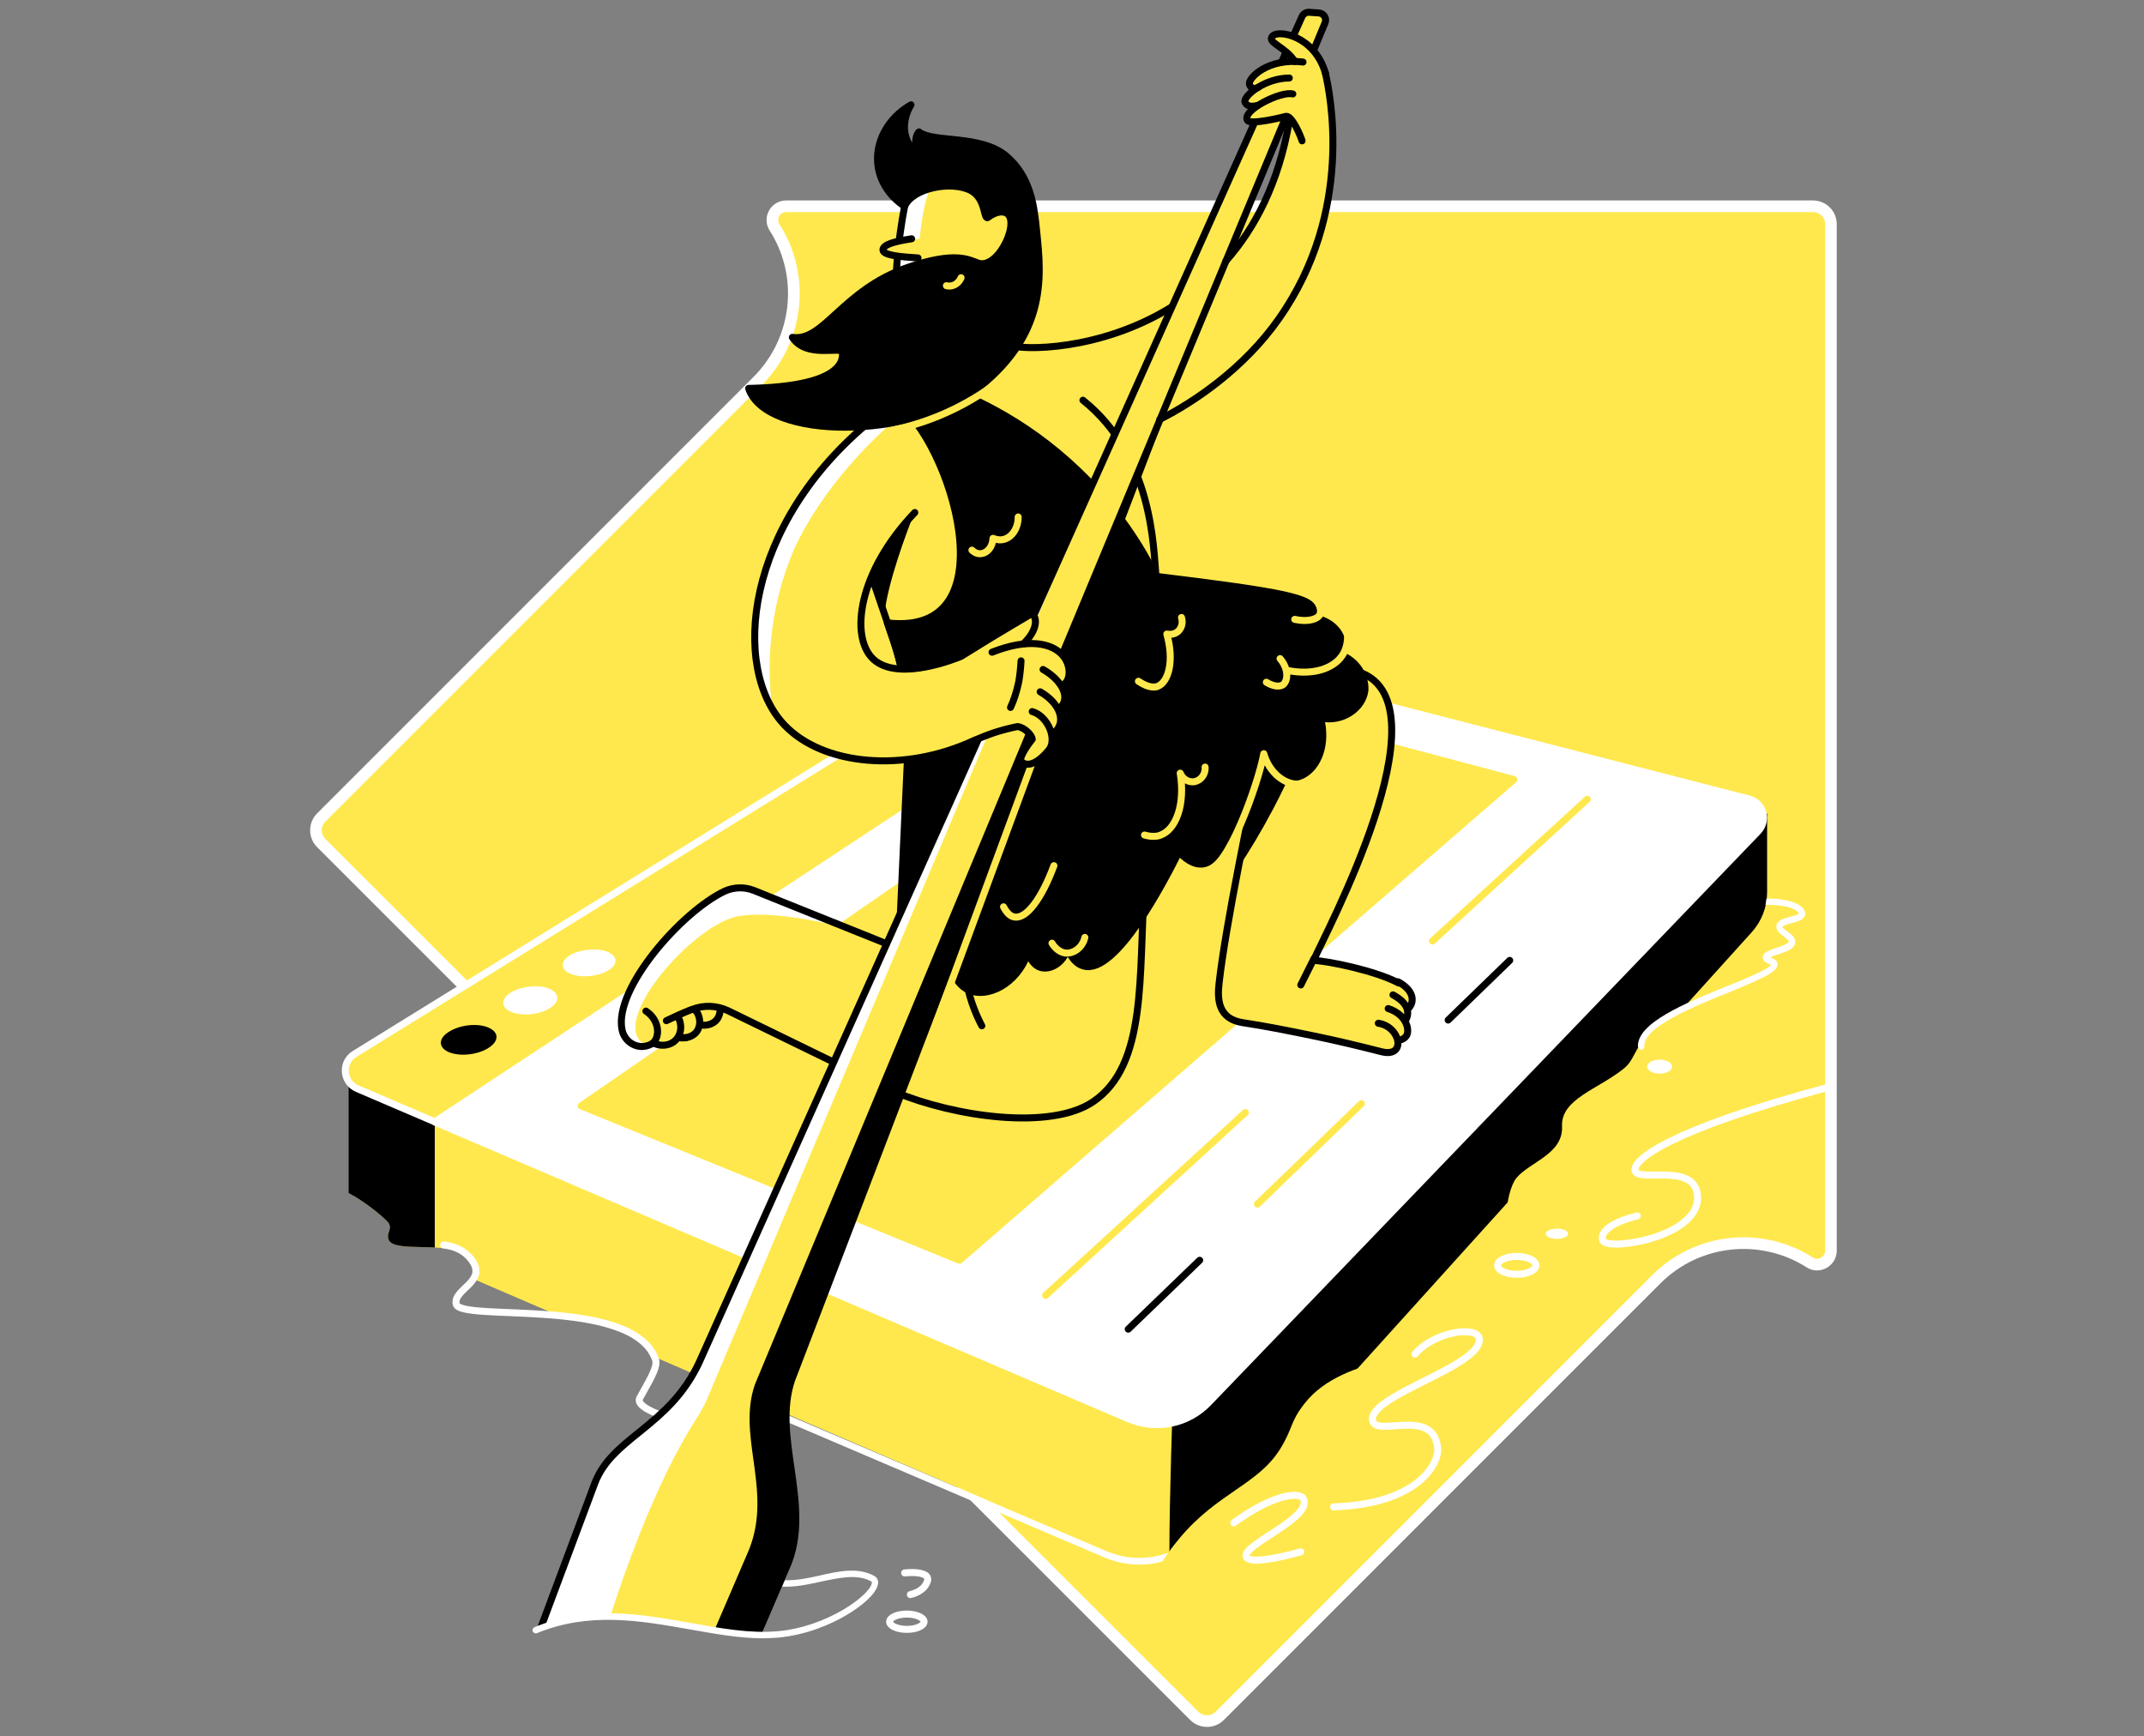 <svg width="368" height="298" viewBox="0 0 368 298" fill="none" xmlns="http://www.w3.org/2000/svg">
<rect x="0" y="0" width="368" height="298" fill="#808080" stroke="none"/>
<path d="M130.033 65.4L55.136 140.297C53.931 141.501 53.931 143.472 55.136 144.677L204.984 294.47C206.189 295.675 208.16 295.675 209.364 294.47L284.261 219.574C291.433 212.401 302.438 211.416 310.65 216.672C312.183 217.657 314.263 216.508 314.263 214.646V38.463C314.263 36.766 312.895 35.398 311.143 35.398H134.96C133.099 35.398 131.949 37.423 132.934 39.011C138.19 47.169 137.205 58.228 130.033 65.4Z" fill="#FFE84D" stroke="white" stroke-width="2" stroke-linecap="round" stroke-linejoin="round"/>
<path fill-rule="evenodd" clip-rule="evenodd" d="M60.688 205.218L61.653 183.877L302.713 140.352V156.886L206.792 262.99C202.686 267.534 196.171 268.957 190.532 266.548L112.372 232.896C110.331 228.048 103.016 226.396 95.683 225.71L81.228 219.487C81.797 218.623 81.964 217.617 81.032 216.288C79.542 214.19 75.655 214.102 72.296 214.025C69.606 213.964 67.254 213.91 66.743 212.839C66.478 212.262 66.626 211.8 66.768 211.358C66.949 210.794 67.12 210.26 66.414 209.554C65.459 208.599 63.263 206.755 60.688 205.218Z" fill="#FFE84D"/>
<path d="M132.551 242.952L189.49 267.26C191.406 268.081 193.487 268.519 195.567 268.519C197.374 268.519 199.126 268.191 200.768 267.589V266.384C199.126 267.041 197.319 267.37 195.567 267.37C193.651 267.37 191.789 266.986 189.928 266.22L132.606 241.747" fill="white"/>
<path fill-rule="evenodd" clip-rule="evenodd" d="M59.844 204.733C62.776 206.347 65.356 208.496 66.414 209.554C67.12 210.26 66.948 210.794 66.768 211.358C66.626 211.8 66.478 212.261 66.743 212.839C67.254 213.91 69.605 213.964 72.295 214.025C73.056 214.043 73.845 214.061 74.626 214.102V192.527L85.795 191.816C85.795 191.816 81.47 186.614 76.707 180.811L59.844 183.877V204.733Z" fill="black"/>
<path d="M206.79 262.99L300.192 159.623C301.835 157.817 302.711 155.517 302.711 153.108V140.352L293.896 141.939L289.516 145.06L201.918 240.269C201.918 240.269 201.315 256.365 201.315 266.767C203.396 265.946 205.257 264.687 206.79 262.99Z" fill="black" stroke="black" stroke-width="1.2" stroke-miterlimit="10"/>
<path d="M301.726 142.706L207.448 240.707C203.89 244.43 198.415 245.525 193.706 243.499L74.682 192.582L198.524 110.951L300.193 137.121C302.657 137.724 303.533 140.844 301.726 142.706Z" fill="white" stroke="white" stroke-width="1.2" stroke-miterlimit="10" stroke-linecap="round" stroke-linejoin="round"/>
<path d="M198.469 110.951L74.627 192.528L61.323 186.834C58.804 185.739 58.53 182.289 60.885 180.866L181.278 106.462L198.469 110.951Z" fill="#FFE84D" stroke="white" stroke-width="1.2" stroke-miterlimit="10" stroke-linecap="round" stroke-linejoin="round"/>
<path d="M83.77 176.322C85.632 177.088 85.741 178.621 83.88 179.826C82.018 181.03 79.007 181.359 77.091 180.592C75.229 179.826 75.175 178.238 77.036 177.088C78.897 175.884 81.909 175.556 83.77 176.322Z" fill="black"/>
<path d="M94.173 169.642C96.035 170.354 96.199 171.832 94.447 172.982C92.695 174.132 89.738 174.46 87.822 173.694C85.961 172.982 85.906 171.449 87.658 170.354C89.41 169.259 92.312 168.93 94.173 169.642Z" fill="white"/>
<path d="M104.137 163.292C105.999 164.003 106.163 165.427 104.521 166.467C102.823 167.562 99.922 167.89 98.06 167.179C96.199 166.467 96.089 165.043 97.787 163.949C99.429 162.963 102.276 162.635 104.137 163.292Z" fill="white"/>
<path d="M259.843 133.782L164.689 216.289L99.757 189.79L202.959 118.671L259.843 133.782Z" fill="#FFE84D" stroke="#FFE84D" stroke-width="1.2" stroke-miterlimit="10" stroke-linecap="round" stroke-linejoin="round"/>
<path d="M245.883 161.484L272.436 137.176" stroke="#FFE84D" stroke-width="1.2" stroke-miterlimit="10" stroke-linecap="round" stroke-linejoin="round"/>
<path d="M179.472 222.311L213.745 190.939" stroke="#FFE84D" stroke-width="1.2" stroke-miterlimit="10" stroke-linecap="round" stroke-linejoin="round"/>
<path d="M248.565 175.063L259.132 164.825" stroke="black" stroke-width="1.2" stroke-miterlimit="10" stroke-linecap="round" stroke-linejoin="round"/>
<path d="M215.825 206.653L233.673 189.407" stroke="#FFE84D" stroke-width="1.2" stroke-miterlimit="10" stroke-linecap="round" stroke-linejoin="round"/>
<path d="M193.651 228.114L205.915 216.289" stroke="black" stroke-width="1.2" stroke-miterlimit="10" stroke-linecap="round" stroke-linejoin="round"/>
<path d="M237.177 233.644C233.289 234.63 227.376 236.382 223.872 240.926C221.354 244.156 222.011 244.977 219.712 248.7C215.934 254.777 208.981 256.201 202.52 263.92C200.33 266.548 198.524 269.231 197.483 271.804L205.86 273.666" fill="#FFE84D"/>
<path d="M258.528 209.445C258.528 206.215 259.35 203.313 260.28 202.163C262.635 199.371 268.328 198.057 268.109 193.294C267.89 188.586 274.351 186.943 278.786 183.33C281.14 181.414 280.373 178.293 287.107 174.077L292.637 171.449" fill="#FFE84D"/>
<path d="M242.87 232.385C246.374 228.334 253.93 227.458 253.93 229.921C253.93 234.575 234.822 239.557 235.589 243.773C236.136 246.784 245.936 241.419 246.757 248.426C247.086 251 243.582 258.117 228.909 258.61" stroke="white" stroke-width="1.2" stroke-miterlimit="10" stroke-linecap="round" stroke-linejoin="round"/>
<path d="M281.029 208.678C274.569 210.266 274.733 212.566 275.226 213.058C276.759 214.646 292.417 212.073 291.322 204.846C290.501 199.535 281.084 202.985 280.646 200.904C280.234 199.05 286.505 193.904 314.122 186.512" stroke="white" stroke-width="1.2" stroke-miterlimit="10" stroke-linecap="round" stroke-linejoin="round"/>
<path d="M309.445 155.846C308.734 155.079 307.091 154.203 303.204 154.203C303.149 154.586 303.095 154.97 303.04 155.298C307.748 155.243 308.624 156.503 308.788 156.776C308.569 156.995 307.748 157.214 307.31 157.324C306.215 157.598 305.065 157.926 304.901 158.857C304.792 159.678 305.503 160.226 306.16 160.718C306.489 160.992 307.091 161.43 307.036 161.594C306.982 161.978 305.558 162.47 304.846 162.689C303.587 163.127 302.547 163.456 302.547 164.332C302.547 164.934 303.149 165.208 303.587 165.427C303.697 165.481 303.861 165.536 303.971 165.591C303.533 166.357 299.645 167.945 296.525 169.204C289.243 172.161 280.976 175.555 281.14 179.607C281.14 179.88 281.414 180.154 281.688 180.154C282.016 180.154 282.235 179.88 282.235 179.552C282.071 176.267 290.666 172.763 296.908 170.245C302.876 167.781 305.503 166.631 305.065 165.208C304.901 164.77 304.463 164.551 304.08 164.386C304.025 164.386 303.916 164.332 303.861 164.277C304.189 164.113 304.792 163.894 305.23 163.784C306.598 163.346 308.022 162.853 308.131 161.759C308.241 160.937 307.474 160.335 306.763 159.842C306.489 159.623 305.941 159.24 305.941 159.076C305.996 158.857 307.091 158.528 307.529 158.419C308.624 158.145 309.664 157.871 309.829 156.995C309.938 156.667 309.774 156.229 309.445 155.846Z" fill="white"/>
<path d="M260.335 218.698C262.149 218.698 263.62 218.011 263.62 217.165C263.62 216.318 262.149 215.632 260.335 215.632C258.521 215.632 257.05 216.318 257.05 217.165C257.05 218.011 258.521 218.698 260.335 218.698Z" stroke="white" stroke-width="1.2" stroke-miterlimit="10" stroke-linecap="round" stroke-linejoin="round"/>
<path d="M269.15 211.745C269.15 212.237 268.274 212.621 267.234 212.621C266.193 212.621 265.317 212.237 265.317 211.745C265.317 211.252 266.193 210.869 267.234 210.869C268.329 210.869 269.15 211.252 269.15 211.745Z" fill="white"/>
<path d="M284.863 184.261C286.042 184.261 286.998 183.721 286.998 183.056C286.998 182.391 286.042 181.852 284.863 181.852C283.684 181.852 282.728 182.391 282.728 183.056C282.728 183.721 283.684 184.261 284.863 184.261Z" fill="white"/>
<path d="M211.772 261.347C218.507 256.42 222.996 256.037 223.653 257.131C225.679 260.362 212.977 265.18 213.908 267.205C214.455 268.3 218.452 267.643 223.27 266.329" stroke="white" stroke-width="1.2" stroke-miterlimit="10" stroke-linecap="round" stroke-linejoin="round"/>
<path d="M119.739 245.415C121.108 244.868 108.735 242.459 109.775 239.995C111.144 237.422 113.005 234.684 112.513 233.316C108.625 222.366 78.897 226.965 78.294 223.789C77.802 221.216 83.605 220.012 81.032 216.343C80.211 215.194 78.842 213.989 76.159 213.661" stroke="white" stroke-width="1.2" stroke-miterlimit="10" stroke-linecap="round" stroke-linejoin="round"/>
<path d="M239.093 170.738C241.831 172.216 241.721 173.53 241.064 174.68C241.01 174.789 241.283 176.103 240.353 176.267C239.093 175.994 237.834 175.665 236.575 175.391C236.082 174.077 235.535 172.764 235.042 171.45" fill="#FFE84D"/>
<path d="M215.933 131.975C214.729 138.217 210.403 158.474 209.254 168.602C208.925 171.668 209.199 174.789 213.25 175.446C217.247 176.103 221.353 176.87 225.569 177.746C229.566 178.567 233.398 179.498 237.066 180.428C238.818 180.812 239.311 180.428 239.42 180.209C240.625 177.746 239.256 176.705 237.066 175.227L241.884 172.709C242.76 170.957 241.939 169.807 239.913 169.04C235.862 166.905 227.814 165.263 225.295 165.153C227.266 160.773 248.509 121.025 233.562 115.332C227.047 118.178 220.477 121.08 213.962 123.927L215.933 131.975Z" fill="#FFE84D"/>
<path d="M218.508 138.874C219.931 136.191 221.136 133.618 222.231 131.154C220.862 129.238 219.438 127.321 218.07 125.405C218.07 125.405 216.318 126.336 214.73 127.212L215.88 131.92C215.278 135.096 213.854 141.83 212.485 149.002C214.511 145.991 216.537 142.597 218.508 138.874Z" fill="black"/>
<path d="M239.859 173.42C241.611 174.789 242.104 176.651 241.447 177.691C241.338 177.855 240.954 178.403 239.859 178.622C238.381 178.293 236.958 177.91 235.48 177.581C234.877 176.048 234.275 174.515 233.673 173.037" fill="#FFE84D"/>
<path d="M239.093 170.738C241.83 172.216 241.94 173.858 241.283 175.063" stroke="black" stroke-width="1.2" stroke-miterlimit="10" stroke-linecap="round" stroke-linejoin="round"/>
<path d="M239.969 168.493C242.706 169.971 242.87 171.942 241.721 173.092" stroke="black" stroke-width="1.2" stroke-miterlimit="10" stroke-linecap="round" stroke-linejoin="round"/>
<path d="M238.271 173.092C241.337 174.077 241.994 176.651 241.447 177.691C241.337 177.855 241.009 178.402 239.969 178.567" stroke="black" stroke-width="1.2" stroke-miterlimit="10" stroke-linecap="round" stroke-linejoin="round"/>
<path d="M236.574 175.609C240.462 176.211 241.447 181.632 237.067 180.482C233.399 179.551 229.566 178.62 225.57 177.799C221.354 176.923 217.248 176.102 213.251 175.5C209.2 174.843 208.871 171.722 209.255 168.656C210.404 158.528 214.675 138.27 215.934 132.029L213.963 124.036C220.478 121.189 227.048 118.287 233.563 115.44C248.51 121.134 227.376 160.389 225.46 164.824C227.979 164.933 236.082 166.576 240.078 168.711" stroke="black" stroke-width="1.2" stroke-miterlimit="10" stroke-linecap="round" stroke-linejoin="round"/>
<path d="M114.813 177.033C115.962 178.402 117.933 178.457 119.083 177.416C120.014 176.54 120.178 174.953 119.357 173.693C118.864 173.255 118.371 172.763 117.879 172.325L113.882 174.296L114.813 177.033Z" fill="#FFE84D" stroke="black" stroke-width="1.2" stroke-miterlimit="10" stroke-linecap="round" stroke-linejoin="round"/>
<path d="M118.535 174.843C119.685 176.212 121.656 176.267 122.806 175.226C123.736 174.35 123.901 172.763 123.079 171.503C122.587 171.066 122.094 170.573 121.601 170.135L117.604 172.106L118.535 174.843Z" fill="#FFE84D" stroke="black" stroke-width="1.2" stroke-miterlimit="10" stroke-linecap="round" stroke-linejoin="round"/>
<path d="M115.03 176.978C116.18 178.347 118.151 178.402 119.301 177.362C120.232 176.486 120.396 174.898 119.575 173.639C119.082 173.201 118.589 172.708 118.096 172.27L114.1 174.241L115.03 176.978Z" fill="#FFE84D" stroke="black" stroke-width="1.2" stroke-miterlimit="10" stroke-linecap="round" stroke-linejoin="round"/>
<path d="M111.034 178.128C112.348 179.661 114.648 179.771 115.907 178.566C117.002 177.526 117.166 175.719 116.236 174.296C115.688 173.748 115.086 173.255 114.538 172.708L109.885 174.953L111.034 178.128Z" fill="#FFE84D" stroke="black" stroke-width="1.2" stroke-miterlimit="10" stroke-linecap="round" stroke-linejoin="round"/>
<path d="M112.622 176.048C112.896 177.143 112.677 178.184 112.13 178.786C111.692 179.279 111.035 179.552 110.213 179.552C108.516 179.607 107.038 178.348 106.655 176.651C105.231 169.588 116.948 156.284 124.284 152.89C125.872 152.123 127.733 152.123 129.321 152.78L154.943 163.073L170.766 161.266L196.334 152.123C195.294 167.453 196.827 182.783 187.519 189.079C180.183 194.061 163.758 191.652 153.575 187.436C143.994 182.783 134.413 178.129 124.886 173.475C122.915 172.544 120.671 172.435 118.645 173.256C118.645 173.256 118.645 173.256 118.59 173.256C116.51 174.077 114.593 175.008 112.841 175.884L112.622 176.048Z" fill="#FFE84D"/>
<path d="M127.185 157.157C131.784 156.61 137.313 157.376 145.252 159.183L129.375 152.832C127.732 152.175 125.925 152.23 124.338 152.941C117.001 156.391 105.285 169.64 106.708 176.703C107.037 178.4 108.515 179.659 110.267 179.604C110.596 179.604 110.924 179.495 111.198 179.44C103.314 176.593 119.027 158.143 127.185 157.157Z" fill="white"/>
<path d="M196.443 152.123C195.403 167.452 196.936 182.782 187.628 189.078C180.292 194.06 163.867 191.651 153.684 187.436C144.103 182.782 134.522 178.128 124.995 173.475C123.024 172.544 120.78 172.434 118.754 173.256C118.754 173.256 118.754 173.256 118.699 173.256C117.166 173.858 115.743 174.515 114.374 175.172" stroke="black" stroke-width="1.2" stroke-miterlimit="10" stroke-linecap="round" stroke-linejoin="round"/>
<path d="M155.052 163.125L129.429 152.832C127.787 152.175 125.98 152.23 124.392 152.941C117.056 156.391 105.34 169.64 106.763 176.703C107.092 178.4 108.57 179.659 110.322 179.604C111.088 179.55 111.8 179.276 112.238 178.838C113.333 177.633 113.059 174.951 110.869 173.527" stroke="black" stroke-width="1.2" stroke-miterlimit="10" stroke-linecap="round" stroke-linejoin="round"/>
<path d="M168.522 176.048C167.591 174.296 166.606 171.942 166.004 169.095C165.73 167.726 165.566 166.522 165.456 165.372" stroke="black" stroke-width="1.2" stroke-miterlimit="10" stroke-linecap="round" stroke-linejoin="round"/>
<path d="M198.412 98.907C197.974 93.76 197.865 76.898 184.232 67.481C179.907 64.47 175.527 61.459 171.202 58.447L147.934 73.23L146.072 88.45L153.409 109.966C155.325 115.66 156.201 121.628 155.927 127.65L191.295 110.678L198.412 98.907Z" fill="#FFE84D"/>
<path d="M154.449 87.41C153.135 87.136 151.821 86.917 151.766 87.026C151.712 87.136 149.303 88.614 146.675 90.366L150.945 102.904L151.821 105.367C152.314 100.221 155.544 91.461 156.968 87.957C156.42 87.793 155.544 87.629 154.449 87.41Z" fill="black"/>
<path d="M146.019 88.395L153.355 109.911C155.271 115.605 156.147 121.573 155.873 127.595" stroke="black" stroke-width="1.2" stroke-miterlimit="10" stroke-linecap="round" stroke-linejoin="round"/>
<path d="M230.387 112.484C230.496 111.937 230.715 110.568 230.058 109.199C229.237 107.393 227.321 106.188 225.131 106.024C225.405 105.586 225.459 105.148 225.459 104.765C225.186 102.63 220.86 101.644 198.413 98.907C196.004 94.089 191.898 87.3 185.054 80.785C175.638 71.751 165.673 67.535 159.87 65.619L154.012 69.342C162.826 75.145 173.94 109.418 152.314 106.9C152.643 107.94 153.026 108.926 153.355 109.966C155.271 115.66 156.147 121.628 155.873 127.65C155.38 138.819 154.833 150.042 154.34 161.211C154.504 163.346 156.037 165.098 158.063 165.536C159.925 165.92 161.841 165.098 162.881 163.456C162.991 166.358 164.195 168.986 166.275 169.916C169.341 171.34 174.543 169.04 176.459 163.456C176.514 163.62 177.061 165.536 178.594 166.029C180.237 166.522 182.481 165.317 183.193 162.854C184.124 164.825 185.109 165.591 186.095 165.81C191.57 167.179 199.782 151.356 202.355 146.21C204.052 148.017 205.585 148.564 206.899 148.181C210.349 147.086 213.633 136.738 216.973 127.978C217.083 128.033 219.054 133.563 219.163 133.289C220.149 133.563 221.846 133.837 223.488 133.07C226.281 131.701 227.814 127.65 226.664 123.215C230.441 124.036 233.891 121.518 234.274 118.507C234.438 116.098 232.96 113.579 230.387 112.484Z" fill="black" stroke="black" stroke-width="1.2" stroke-miterlimit="10" stroke-linecap="round" stroke-linejoin="round"/>
<path d="M166.823 94.417C166.987 94.581 167.59 95.129 168.411 95.019C169.451 94.91 170.382 93.87 170.437 92.391C170.875 92.556 171.586 92.775 172.353 92.556C173.722 92.172 174.762 90.639 174.762 88.723" stroke="#FFE84D" stroke-width="1.2" stroke-miterlimit="10" stroke-linecap="round" stroke-linejoin="round"/>
<path d="M195.402 116.919C197.319 118.233 198.468 117.905 198.687 117.795C200.549 117.083 201.589 113.47 200.275 108.816C200.385 108.816 201.425 109.09 202.246 108.323C202.848 107.721 203.067 106.845 202.793 105.969" stroke="#FFE84D" stroke-width="1.2" stroke-miterlimit="10" stroke-linecap="round" stroke-linejoin="round"/>
<path d="M172.244 155.627C172.956 156.995 173.668 157.324 174.16 157.379C176.186 157.707 178.814 154.203 180.895 148.564" stroke="#FFE84D" stroke-width="1.2" stroke-miterlimit="10" stroke-linecap="round" stroke-linejoin="round"/>
<path d="M196.443 143.308C197.812 143.691 198.743 143.527 199.236 143.308C201.864 142.323 203.451 138.052 202.575 132.687C202.958 133.672 203.944 134.274 204.929 134.165C206.079 134.001 206.955 132.906 206.846 131.646" stroke="#FFE84D" stroke-width="1.2" stroke-miterlimit="10" stroke-linecap="round" stroke-linejoin="round"/>
<path d="M221.244 115.112C225.35 115.879 228.854 114.784 230.387 112.484C230.77 111.937 231.482 110.568 231.263 108.323" stroke="#FFE84D" stroke-width="1.2" stroke-miterlimit="10" stroke-linecap="round" stroke-linejoin="round"/>
<path d="M173.23 59.214C180.621 60.692 190.914 58.173 202.575 51.768C209.419 47.99 220.369 33.044 221.354 20.123C223.599 17.44 225.351 15.25 227.596 12.567C228.362 15.907 232.688 36.219 219.602 54.779C209.857 68.685 196.06 73.394 191.626 74.762C189.217 74.762 186.753 74.762 184.344 74.762L165.018 64.305L173.23 59.214Z" fill="#FFE84D"/>
<path d="M198.414 98.907C197.976 93.979 197.866 78.266 185.876 68.685" stroke="black" stroke-width="1.2" stroke-miterlimit="10" stroke-linecap="round" stroke-linejoin="round"/>
<path fill-rule="evenodd" clip-rule="evenodd" d="M223.16 10.651L136.437 237.039C134.889 241.656 135.611 246.662 136.346 251.761C137.197 257.666 138.066 263.696 135.451 269.395L130.612 280.658C126.689 280.616 122.627 279.888 118.448 279.138C112.857 278.135 107.057 277.095 101.101 277.609L108.843 256.913C110.286 253.177 113.184 250.835 116.39 248.245C119.996 245.33 123.993 242.101 126.746 236.217L222.24 8.976C223.011 9.128 223.465 9.937 223.16 10.651ZM222.343 8.731L222.24 8.976C222.183 8.965 222.125 8.957 222.065 8.954L222.343 8.731ZM222.343 8.731L222.503 8.351C222.722 7.913 223.214 7.585 223.707 7.64L222.343 8.731Z" fill="black"/>
<path fill-rule="evenodd" clip-rule="evenodd" d="M227.431 3.917L130.197 237.805C128.756 241.853 129.332 246.047 129.932 250.414C130.654 255.673 131.411 261.183 128.718 266.986L123.15 279.945C121.601 279.703 120.033 279.422 118.448 279.138C111.335 277.862 103.881 276.526 96.197 278.408L93.569 277.334L102.11 254.503C103.553 250.768 106.451 248.426 109.657 245.836C113.263 242.921 117.26 239.692 120.013 233.808L223.489 2.822C223.708 2.384 224.201 2.055 224.694 2.11L226.336 2.219C227.212 2.274 227.759 3.15 227.431 3.917Z" fill="#FFE84D"/>
<path fill-rule="evenodd" clip-rule="evenodd" d="M109.657 245.836C113.263 242.922 117.26 239.692 120.013 233.809L190.366 76.843L121.546 239.667C121.053 240.926 120.396 242.076 119.685 243.225C112.298 254.576 106.541 271.745 104.732 277.476C100.859 277.44 96.914 277.935 92.911 279.415H92.803L102.11 254.504C103.553 250.768 106.451 248.426 109.657 245.836Z" fill="white"/>
<path fill-rule="evenodd" clip-rule="evenodd" d="M226.373 1.621L224.745 1.512C223.96 1.432 223.258 1.941 222.952 2.554C222.948 2.561 222.944 2.569 222.941 2.577L119.469 233.554L119.467 233.558C116.927 238.983 113.311 242.1 109.882 244.881C109.671 245.052 109.46 245.223 109.25 245.393C106.072 247.958 103.053 250.396 101.55 254.287L101.548 254.294L92.24 279.204C92.182 279.36 92.193 279.525 92.257 279.664C92.68 279.497 93.103 279.34 93.525 279.195L102.669 254.72L102.671 254.717C104.054 251.137 106.83 248.893 110.068 246.275C110.256 246.122 110.447 245.968 110.638 245.813C114.094 243.01 117.895 239.75 120.556 234.063L120.56 234.054L224.03 3.081C224.162 2.827 224.434 2.685 224.627 2.706C224.635 2.707 224.644 2.708 224.653 2.709L226.296 2.818L226.298 2.818C226.783 2.849 227.035 3.316 226.879 3.68L226.876 3.686L129.587 237.575L129.583 237.586C129.58 237.593 129.577 237.6 129.575 237.607C128.107 241.806 128.711 246.154 129.315 250.501C129.377 250.947 129.439 251.393 129.499 251.839C130.147 256.679 130.56 261.594 128.226 266.739L128.221 266.75L122.59 279.856C122.999 279.922 123.407 279.986 123.814 280.046L129.319 267.234L129.321 267.229C131.803 261.754 131.339 256.542 130.688 251.68C130.629 251.239 130.569 250.802 130.509 250.368L130.509 250.367C129.901 245.972 129.342 241.924 130.702 238.019L227.982 4.153L227.983 4.151C228.481 2.983 227.64 1.701 226.374 1.621L226.373 1.621Z" fill="black"/>
<path d="M215.823 18.097C214.236 18.535 213.798 17.823 213.688 17.495C213.414 16.455 217.137 13.389 221.298 13.389L220.422 18.261" fill="#FFE84D"/>
<path d="M215.933 14.976C215.331 15.36 214.565 15.195 214.4 14.429C214.181 13.389 217.631 9.885 223.598 10.651L224.036 16.728L220.04 18.042" fill="#FFE84D"/>
<path d="M222.283 10.542C220.75 8.023 217.465 7.311 218.451 6.217C219.491 5.012 225.678 6.162 227.539 12.513L228.141 15.524L223.488 24.119C223.324 23.462 221.791 19.794 220.75 19.904C219.765 20.177 214.618 21.382 214.126 20.616C213.031 18.918 219.874 15.524 221.9 16.071" fill="#FFE84D"/>
<path d="M223.489 24.174C223.324 23.517 221.792 19.849 220.751 19.958C219.766 20.232 214.619 21.437 214.127 20.67C213.032 18.973 219.875 15.579 221.901 16.126" stroke="black" stroke-width="1.2" stroke-miterlimit="10" stroke-linecap="round" stroke-linejoin="round"/>
<path d="M221.298 13.389C217.137 13.389 213.414 16.455 213.688 17.495C213.798 17.823 214.236 18.535 215.823 18.097" stroke="black" stroke-width="1.2" stroke-miterlimit="10" stroke-linecap="round" stroke-linejoin="round"/>
<path d="M223.652 10.651C217.684 9.885 214.235 13.389 214.454 14.429C214.618 15.195 215.385 15.36 215.987 14.976" stroke="black" stroke-width="1.2" stroke-miterlimit="10" stroke-linecap="round" stroke-linejoin="round"/>
<path d="M227.485 12.513C225.623 6.162 219.437 5.012 218.396 6.217C217.411 7.311 220.641 8.023 222.229 10.542" stroke="black" stroke-width="1.2" stroke-miterlimit="10" stroke-linecap="round" stroke-linejoin="round"/>
<path d="M210.404 44.814C215.441 39.12 219.493 31.346 221.299 20.779" stroke="black" stroke-width="1.2" stroke-miterlimit="10" stroke-linecap="round" stroke-linejoin="round"/>
<path d="M173.229 59.213C175.365 60.144 188.723 60.308 200.987 52.753" stroke="black" stroke-width="1.2" stroke-miterlimit="10" stroke-linecap="round" stroke-linejoin="round"/>
<path d="M227.485 12.512C228.252 15.852 232.577 36.164 219.492 54.724C213.579 63.155 204.983 69.013 199.07 71.97" stroke="black" stroke-width="1.2" stroke-miterlimit="10" stroke-linecap="round" stroke-linejoin="round"/>
<path d="M222.229 106.297C224.474 106.79 226.226 106.297 226.609 105.367C227.047 104.436 226.062 102.793 224.529 101.479" stroke="#FFE84D" stroke-width="1.2" stroke-miterlimit="10" stroke-linecap="round" stroke-linejoin="round"/>
<path d="M226.665 132.413C226.282 132.961 225.077 134.329 223.27 134.548C220.752 134.877 217.905 132.796 216.919 129.347C215.989 134.439 210.678 149.55 206.9 149.55" stroke="#FFE84D" stroke-width="1.2" stroke-miterlimit="10" stroke-linecap="round" stroke-linejoin="round"/>
<path d="M178.977 126.007L157.57 184.041" stroke="#FFE84D" stroke-width="1.2" stroke-miterlimit="10" stroke-linecap="round" stroke-linejoin="round"/>
<path d="M149.685 72.024C129.866 87.573 124.61 113.962 134.684 124.474C141.254 131.318 155.927 132.741 167.26 127.047C166.493 122.229 165.727 117.466 164.905 112.648C164.248 112.922 155.653 118.233 149.795 113.086C145.634 109.418 146.564 97.373 156.967 87.956" fill="#FFE84D"/>
<path d="M132.55 121.627C131.893 116.7 131.345 106.845 135.67 95.785C139.612 85.821 148.591 76.24 153.738 72.024H149.686C133.207 84.562 125.378 109.418 132.55 121.627Z" fill="white"/>
<path d="M173.393 112.21C180.127 107.775 177.554 104.928 176.897 105.421C176.24 105.859 172.408 107.994 164.962 112.648L159.761 123.543L167.316 127.047C168.356 126.554 169.506 126.061 170.875 125.678C172.244 125.24 173.558 124.912 174.707 124.693C175.857 124.802 177.226 126.116 177.226 126.883C177.116 127.047 174.762 130.113 175.364 130.715C175.966 131.317 177.499 131.755 179.963 128.854C181.606 127.047 179.963 122.886 177.226 122.119" fill="#FFE84D"/>
<path d="M170.272 111.936C176.459 109.473 181.168 110.02 182.591 112.703C183.741 114.893 183.522 117.247 182.044 117.794" fill="#FFE84D"/>
<path d="M181.496 121.791C183.467 120.258 182.646 116.973 178.977 114.893L176.295 112.593H171.312C171.312 112.593 172.572 119.711 172.681 119.93C172.791 120.149 178.32 125.624 178.32 125.624L180.456 126.062C182.865 124.419 182.153 120.806 178.539 118.78" fill="#FFE84D"/>
<path d="M175.637 110.513C178.977 107.283 177.444 105.038 176.897 105.421C176.24 105.859 172.407 107.994 164.961 112.648C164.304 112.922 154.121 117.137 149.851 113.086C145.854 109.253 147.277 98.139 157.023 87.956" stroke="black" stroke-width="1.2" stroke-miterlimit="10" stroke-linecap="round" stroke-linejoin="round"/>
<path d="M177.171 122.12C179.908 122.886 181.605 127.047 179.908 128.854C177.444 131.756 175.911 131.318 175.309 130.715C174.652 130.059 177.006 127.047 177.171 126.883C177.171 126.171 175.802 124.803 174.652 124.693C173.503 124.912 172.243 125.241 170.82 125.679C169.506 126.117 168.301 126.609 167.261 127.047C155.052 132.741 141.255 131.318 134.685 124.474C125.378 114.783 127.732 89.873 149.687 72.024" stroke="black" stroke-width="1.2" stroke-miterlimit="10" stroke-linecap="round" stroke-linejoin="round"/>
<path d="M170.272 111.936C176.459 109.473 180.73 110.294 182.591 112.703C183.96 114.51 183.741 117.083 182.263 117.63" stroke="black" stroke-width="1.2" stroke-miterlimit="10" stroke-linecap="round" stroke-linejoin="round"/>
<path d="M179.033 114.893C182.647 116.974 183.796 120.094 181.771 121.627" stroke="black" stroke-width="1.2" stroke-miterlimit="10" stroke-linecap="round" stroke-linejoin="round"/>
<path d="M178.54 118.726C182.153 120.806 183.139 124.201 180.73 125.898" stroke="black" stroke-width="1.2" stroke-miterlimit="10" stroke-linecap="round" stroke-linejoin="round"/>
<path d="M175.254 113.415C175.199 114.455 175.09 115.659 174.871 116.973C174.487 118.78 173.995 120.258 173.447 121.408" stroke="black" stroke-width="1.2" stroke-miterlimit="10" stroke-linecap="round" stroke-linejoin="round"/>
<path d="M156.037 32.003C155.435 34.357 154.942 36.93 154.559 39.668C153.902 44.048 153.737 48.044 153.737 51.548C166.603 52.972 174.706 50.727 173.283 47.552C173.118 47.169 176.13 37.971 176.13 37.971L170.929 31.401L161.95 29.375C159.979 30.251 158.008 31.127 156.037 32.003Z" fill="#FFE84D"/>
<path d="M154.505 39.668C153.903 43.884 153.684 47.771 153.684 51.22C153.957 51.384 154.231 51.494 154.45 51.603C154.833 51.658 155.162 51.658 155.545 51.713C156.202 51.165 156.969 50.234 157.352 47.333C157.461 44.267 158.228 32.989 160.308 31.675C160.308 31.675 159.378 31.401 158.228 31.018C157.461 31.346 156.75 31.675 155.983 32.003C155.436 34.357 154.943 36.931 154.505 39.668Z" fill="white"/>
<path d="M156.037 32.003C155.435 34.357 154.942 36.93 154.559 39.668C153.902 44.048 153.737 48.044 153.737 51.548C166.603 52.972 174.706 50.727 173.283 47.552C173.118 47.169 176.13 37.971 176.13 37.971L170.929 31.401L161.95 29.375C159.979 30.251 158.008 31.127 156.037 32.003Z" stroke="black" stroke-width="1.2" stroke-miterlimit="10" stroke-linecap="round" stroke-linejoin="round"/>
<path d="M158.391 40.872C155.49 41.31 151.548 41.967 151.548 42.898C151.548 44.376 155.326 44.705 157.789 44.869" fill="#FFE84D"/>
<path d="M156.475 40.982C153.574 41.42 151.548 41.967 151.548 42.898C151.548 43.884 155.107 44.103 157.57 44.267" stroke="black" stroke-width="1.2" stroke-miterlimit="10" stroke-linecap="round" stroke-linejoin="round"/>
<path d="M156.366 17.987C152.315 20.287 150.07 24.557 150.727 28.663C151.384 32.77 154.614 35.014 155.271 35.398C156.695 32.222 163.319 31.018 166.55 32.66C169.397 34.084 168.74 38.08 169.67 37.259C169.725 37.204 171.258 36 172.572 36.492C175.31 37.533 171.587 46.074 168.028 45.198C166.276 44.595 164.086 43.062 155.764 45.909C144.541 49.797 141.365 58.721 136 57.899C138.463 61.622 144.431 59.323 144.595 60.473C144.76 62.06 144.212 66.331 128.499 66.659C131.51 75.638 156.75 75.474 167.973 66.55C180.565 56.531 178.54 45.964 177.773 38.135C177.445 35.617 176.952 30.306 172.682 26.747C168.302 23.079 160.199 24.557 157.735 22.641C156.859 23.462 157.188 25.816 157.352 26.254C156.859 25.871 156.202 25.214 155.764 24.229C154.395 21.218 156.147 18.316 156.366 17.987Z" fill="black" stroke="black" stroke-width="1.2" stroke-miterlimit="10" stroke-linecap="round" stroke-linejoin="round"/>
<path d="M162.443 49.03C162.608 49.085 163.21 49.195 163.867 48.866C164.633 48.483 164.907 47.771 164.962 47.662" stroke="#FFE84D" stroke-width="1.2" stroke-miterlimit="10" stroke-linecap="round" stroke-linejoin="round"/>
<path d="M155.271 269.943C157.461 269.724 158.994 270.052 159.213 270.819C159.323 271.147 159.159 271.421 159.049 271.695C158.392 273.118 156.695 273.556 156.257 273.666" stroke="white" stroke-width="1.2" stroke-miterlimit="10" stroke-linecap="round" stroke-linejoin="round"/>
<path d="M150.015 270.435C147.278 268.957 144.102 269.614 140.763 270.381C138.792 270.819 136.766 271.257 134.74 271.202L134.248 272.297C136.492 272.406 138.792 271.914 140.982 271.421C144.157 270.764 147.114 270.107 149.468 271.366C149.577 271.421 149.687 271.476 149.632 271.749C149.194 273.83 141.912 279.25 133.372 279.962C128.663 280.345 123.79 279.469 118.589 278.538C109.994 277.005 101.07 275.418 91.762 279.25C91.489 279.36 91.324 279.688 91.434 279.962C91.543 280.236 91.872 280.4 92.145 280.29C101.179 276.567 109.939 278.155 118.37 279.633C122.75 280.4 126.911 281.166 130.963 281.166C131.784 281.166 132.605 281.112 133.426 281.057C138.627 280.619 142.953 278.538 145.033 277.334C148.154 275.527 150.399 273.447 150.672 271.968C150.837 271.311 150.618 270.764 150.015 270.435Z" fill="white"/>
<path d="M158.611 278.319C158.611 279.031 157.297 279.633 155.655 279.633C154.012 279.633 152.698 279.031 152.698 278.319C152.698 277.608 154.012 277.005 155.655 277.005C157.242 277.005 158.611 277.608 158.611 278.319Z" stroke="white" stroke-width="1.2" stroke-miterlimit="10" stroke-linecap="round" stroke-linejoin="round"/>
<path d="M219.712 113.032C221.245 114.838 221.08 116.864 220.204 117.521C219.547 117.959 218.398 117.74 217.357 117.083" stroke="#FFE84D" stroke-width="1.2" stroke-miterlimit="10" stroke-linecap="round" stroke-linejoin="round"/>
<path d="M180.565 161.868C180.62 161.977 181.441 163.401 182.92 163.565C184.343 163.675 185.821 162.58 186.205 160.882" stroke="#FFE84D" stroke-width="1.2" stroke-miterlimit="10" stroke-linecap="round" stroke-linejoin="round"/>
<path d="M153.41 73.777C155.71 73.284 158.392 72.517 161.294 71.313C164.853 69.835 167.754 68.083 169.944 66.55" stroke="#FFE84D" stroke-width="1.2" stroke-miterlimit="10" stroke-linecap="round" stroke-linejoin="round"/>
<path d="M225.515 164.551L223.271 169.04" stroke="black" stroke-width="1.2" stroke-miterlimit="10" stroke-linecap="round" stroke-linejoin="round"/>
</svg>
